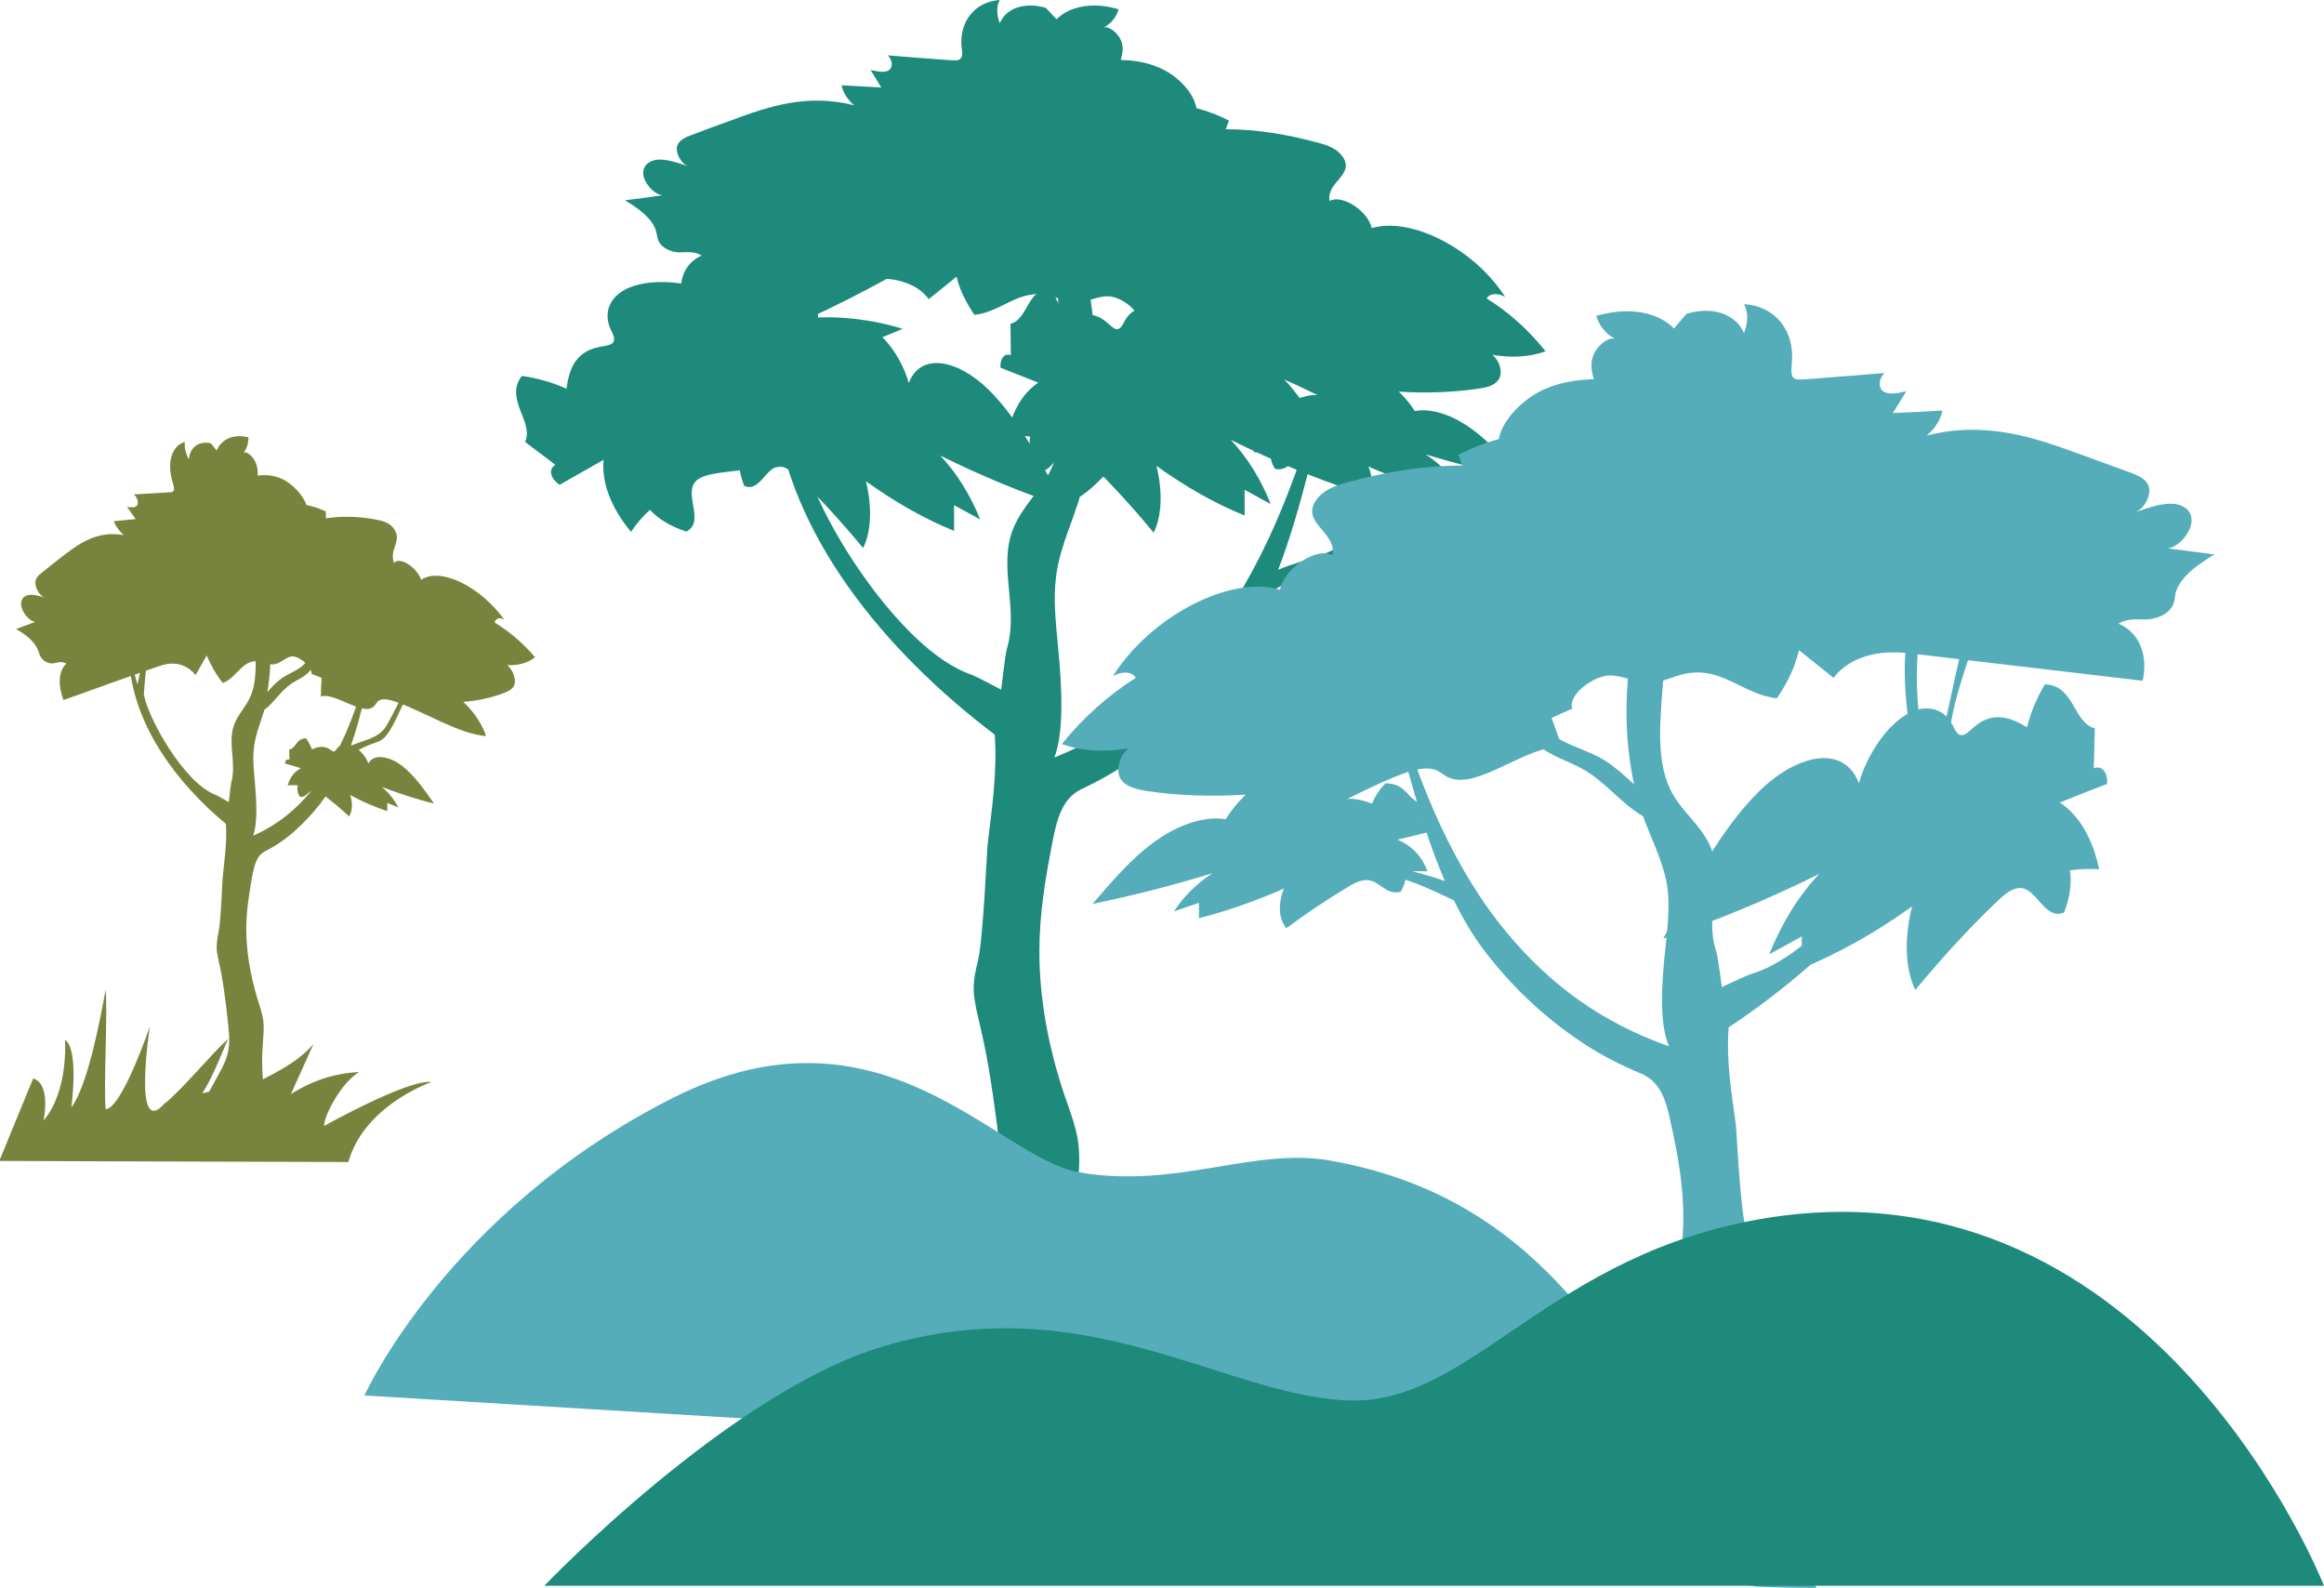 <?xml version="1.0" encoding="UTF-8"?><svg id="_圖層_1" xmlns="http://www.w3.org/2000/svg" viewBox="0 0 65.11 44.48"><defs><style>.cls-1{fill:#1d8a7c;}.cls-2{fill:#55adba;}.cls-3{fill:#78843e;}</style></defs><path class="cls-1" d="m27.15,38.36c-.58.03-1.16.05-1.75.04.7-1.09,1.4-2.19,2.06-3.31.24-.41.49-.84.58-1.36.11-.58.02-1.26-.07-1.93-.13-1-.26-2-.5-3.02-.08-.34-.17-.69-.19-1.01-.01-.31.05-.59.12-.86.15-.64.25-3.12.27-3.26.12-1.01.27-1.98.2-3.07-3.1-2.35-5.77-5.6-6.17-9.21-.09-.86-.22-1.35-.47-2.24-.16-.57-.4-1.11-.11-1.44.47,1.62.56,3.13,1.08,4.74.55-1.95.51-4.28-.1-6.7,1.37,2.76.66,4.82.5,7.29.23,1.3,2.57,5.19,4.62,5.88.16.06.83.42.83.42,0,0,.11-.98.16-1.15.34-1.15-.26-2.29.18-3.37.26-.63.77-1.06,1.06-1.66.83-1.73-.26-4.59.45-6.42l.34.1c.54,2.16.62,4.25.27,6.08.25-.26.5-.53.79-.74.59-.43,1.33-.51,1.77-1.16.71-1.05,1.06-2.34,1.92-3.28.1-.1.31.14.22.24-.88,1.06-1.13,2.67-2.02,3.68-.32.36-.81.5-1.22.76-.66.41-1.07,1.09-1.72,1.52-.02.08-.04.16-.07.23-.22.68-.52,1.31-.6,2.07-.07.59,0,1.23.06,1.87.12,1.23.17,2.41-.1,3.13,1.91-.77,3.33-1.98,4.53-3.61,1.5-2.04,2.44-4.66,3.13-7.32.02-.08.18,0,.16.08-.49,1.89-.88,3.84-1.55,5.59.8-.34,1.79-.43,2.26-1.15.54-.83.93-1.76,1.57-2.52.07-.08.23.11.17.19-.71.86-1.05,2.13-1.79,2.93-.27.29-.63.36-1.01.49-.53.18-.99.44-1.46.7-.24.55-.51,1.08-.84,1.57-.75,1.14-1.68,2.13-2.75,2.94-.52.4-1.08.72-1.67,1-.54.26-.69.87-.81,1.51-.19.98-.36,1.97-.36,3.04,0,1.28.24,2.65.71,4.04.14.4.29.8.36,1.19.1.58.02,1.09-.03,1.61-.08,1-.01,2.07.16,3.17.07.46.15.97-.1,1.23-.15.15-.38.19-.61.23-.81.12-1.63.2-2.47.25"/><path class="cls-1" d="m29.6.54c.38-.38,1.04-.49,1.74-.28-.07.23-.22.41-.42.51.16-.05.41.17.49.37.08.2.03.38-.01.54.39.01.82.07,1.23.29.42.22.82.65.89,1.06.3.08.61.19.91.35-.03.08-.06.16-.09.24.84,0,1.73.14,2.63.39.23.06.49.16.64.37.37.52-.46.71-.36,1.25.34-.2,1.08.28,1.18.76,1.11-.33,2.89.59,3.74,1.93-.2-.12-.43-.11-.52.04.62.38,1.19.9,1.65,1.48-.43.16-.94.19-1.49.1.24.2.29.53.17.7-.12.17-.35.22-.58.25-.7.1-1.44.13-2.21.08.41.39.7.9.77,1.36-1.34-.24-2.73-1.19-4.11-1.75-.31-.13-.65-.24-.89-.16-.12.04-.21.13-.33.18-.65.26-1.75-.76-2.52-.69.08-.22.16-.44.23-.66-.15-.07-.31-.14-.46-.21.11-.31-.49-.75-.85-.74-.37,0-.64.23-1.04.16-.18-.03-.37-.12-.55-.17-.88-.24-1.36.45-2.14.53-.24-.35-.42-.72-.5-1.07-.26.21-.52.42-.78.63-.26-.36-.71-.52-1.08-.56-.31-.03-.6,0-.88.04-1.65.19-3.3.39-4.95.58-.13-.59.09-1.09.55-1.28-.21-.13-.42-.09-.62-.09-.2,0-.49-.1-.59-.32-.04-.09-.04-.18-.07-.27-.09-.36-.51-.65-.87-.87.35-.04.7-.09,1.05-.14-.26-.03-.54-.38-.54-.62,0-.25.22-.38.46-.38s.53.09.8.19c-.22-.09-.36-.4-.31-.57.06-.17.24-.25.41-.31.37-.14.74-.28,1.11-.41,1.02-.38,2.12-.76,3.44-.42-.18-.15-.32-.37-.35-.56.37.02.74.04,1.11.06-.1-.16-.2-.33-.3-.49.18.04.37.08.49.02.13-.06.15-.28-.01-.43.61.05,1.21.1,1.81.14.08,0,.16.01.21-.03.09-.06.07-.21.05-.33-.07-.73.37-1.28,1.07-1.33-.1.17-.09.41,0,.65.18-.43.71-.6,1.29-.43"/><path class="cls-1" d="m35.19,11.18c.37-.06.35-.46.86-.47.14.14.24.3.31.46.26-.1.58-.18.92,0,.06.03.13.08.19.08.09.01.14-.06.18-.11.16-.19.49-.23.82-.1.33.13.65.42.79.72.26-.42,1.08-.31,1.72.09.65.39,1.15.99,1.64,1.56-.89-.18-1.78-.41-2.68-.68.35.22.65.52.86.85-.19-.06-.38-.12-.56-.19,0,.11,0,.23,0,.34-.63-.16-1.27-.38-1.9-.66.14.34.12.67-.06.89-.44-.33-.9-.64-1.36-.92-.12-.07-.25-.14-.37-.16-.35-.06-.47.35-.83.25-.1-.15-.14-.32-.1-.45-.17-.02-.34-.02-.5-.01.11-.32.35-.57.67-.71-.27-.07-.54-.13-.81-.2-.02-.12.09-.2.23-.17"/><path class="cls-1" d="m20.18,9.49c.49-.12.45-.96,1.12-.98.18.29.32.63.4.96.34-.2.75-.39,1.19,0,.08.07.17.16.25.18.12.02.18-.12.23-.23.21-.39.63-.48,1.06-.21.43.27.85.88,1.03,1.52.34-.89,1.4-.64,2.24.19.84.83,1.5,2.08,2.13,3.28-1.15-.38-2.32-.86-3.49-1.44.45.47.85,1.11,1.12,1.79-.24-.13-.49-.27-.73-.4,0,.24,0,.48,0,.72-.82-.33-1.65-.8-2.47-1.39.18.72.15,1.42-.08,1.87-.57-.69-1.16-1.34-1.77-1.93-.16-.15-.32-.3-.48-.34-.46-.12-.61.74-1.08.53-.13-.33-.18-.68-.13-.95-.22-.03-.44-.04-.65-.02.14-.69.45-1.21.88-1.49-.35-.14-.71-.28-1.06-.42-.02-.26.12-.42.29-.35"/><path class="cls-1" d="m28.31,9.07c.49-.12.45-.96,1.12-.99.18.29.32.63.4.96.34-.2.75-.39,1.19,0,.08.07.17.16.25.18.12.02.18-.12.24-.23.21-.39.63-.48,1.06-.21.43.27.85.88,1.03,1.52.34-.89,1.4-.64,2.24.19.84.83,1.5,2.08,2.13,3.28-1.15-.38-2.32-.87-3.49-1.45.45.47.85,1.11,1.12,1.8-.24-.13-.49-.27-.73-.4,0,.24,0,.48,0,.72-.82-.33-1.65-.8-2.47-1.39.18.72.15,1.42-.08,1.87-.57-.69-1.16-1.34-1.77-1.93-.16-.15-.32-.3-.48-.34-.46-.12-.61.74-1.08.53-.13-.33-.17-.68-.13-.95-.22-.03-.44-.04-.65-.02.14-.69.45-1.21.88-1.49-.35-.14-.7-.28-1.06-.42-.02-.26.12-.42.29-.35"/><path class="cls-1" d="m14.71,12.38c.26-.57-.59-1.19-.09-1.85.42.06.86.18,1.25.36.07-.49.21-1.03.92-1.17.13-.03.29-.04.36-.1.12-.1.02-.26-.05-.41-.22-.51.03-.99.63-1.19.6-.21,1.52-.14,2.28.18-.6-1.03.46-1.87,1.93-2.04,1.46-.17,3.19.16,4.85.48-1.27.83-2.65,1.59-4.12,2.27.8-.07,1.74.03,2.62.3-.32.13-.64.27-.96.4.24.18.47.37.7.55-.96.54-2.06.99-3.28,1.32.84.38,1.5.96,1.76,1.53-1.12.01-2.21.09-3.25.22-.27.04-.54.08-.71.2-.47.35.24,1.17-.32,1.46-.42-.13-.8-.36-1.02-.61-.21.19-.39.4-.53.62-.56-.67-.83-1.38-.77-2.02-.41.23-.82.47-1.23.7-.27-.18-.32-.44-.12-.56"/><path class="cls-3" d="m6.02,31.62c-.25.02-.51.02-.77.02.31-.53.61-1.05.9-1.59.11-.2.21-.4.25-.65.05-.28,0-.6-.03-.92-.06-.48-.11-.96-.22-1.45-.03-.16-.08-.33-.08-.48,0-.15.02-.28.05-.42.07-.31.11-1.5.12-1.57.05-.49.12-.95.09-1.48-1.36-1.13-2.53-2.69-2.7-4.42-.04-.41-.09-.65-.2-1.08-.07-.27-.17-.53-.05-.69.2.78.24,1.51.47,2.28.24-.94.22-2.06-.04-3.22.6,1.33.29,2.31.22,3.5.1.63,1.12,2.49,2.02,2.82.07.03.36.2.36.2,0,0,.05-.47.07-.55.15-.55-.11-1.1.08-1.62.11-.3.34-.51.46-.8.36-.83-.11-2.21.2-3.08l.15.05c.24,1.04.27,2.04.12,2.92.11-.13.22-.25.35-.35.26-.21.58-.25.78-.56.31-.51.46-1.12.84-1.58.04-.05.13.07.1.12-.39.51-.49,1.28-.88,1.77-.14.18-.35.24-.53.37-.29.2-.47.52-.75.73,0,.04-.02.07-.03.11-.1.32-.23.63-.26,1-.03.28,0,.59.03.9.05.59.08,1.16-.05,1.51.84-.37,1.46-.95,1.98-1.73.66-.98,1.07-2.24,1.37-3.52,0-.04.08,0,.07.04-.21.91-.38,1.84-.68,2.69.35-.16.78-.2.99-.55.24-.4.41-.85.69-1.21.03-.04.1.05.07.09-.31.41-.46,1.02-.78,1.41-.12.14-.28.17-.44.23-.23.09-.43.21-.64.34-.11.26-.22.52-.37.76-.33.55-.74,1.02-1.2,1.41-.23.19-.47.35-.73.48-.24.12-.3.42-.36.72-.08.47-.16.95-.16,1.46,0,.61.11,1.27.31,1.94.06.19.13.39.16.57.04.28,0,.52-.01.77-.04.48,0,1,.07,1.52.03.22.07.47-.04.59-.06.07-.17.09-.27.11-.35.06-.71.1-1.08.12"/><path class="cls-3" d="m6.07,12.62c.14-.33.48-.47.89-.37,0,.18-.05.33-.14.43.08-.05.25.09.32.23.08.15.08.28.08.41.21-.02.45-.02.71.11.26.13.55.42.66.72.17.03.36.09.54.18,0,.06,0,.13,0,.19.45-.07.95-.06,1.48.05.13.03.29.07.41.22.28.36-.13.58.02.98.15-.19.63.11.76.47.54-.36,1.65.18,2.33,1.12-.13-.08-.25-.04-.27.08.4.24.79.57,1.13.97-.2.16-.47.24-.78.22.16.13.24.38.21.52-.03.14-.15.2-.27.25-.36.14-.75.23-1.17.26.28.26.53.62.64.96-.76-.06-1.67-.65-2.5-.95-.19-.07-.39-.12-.51-.04-.06.04-.09.12-.15.17-.31.26-1.07-.41-1.47-.29,0-.17.01-.35.02-.52-.09-.04-.19-.08-.28-.11,0-.24-.39-.53-.58-.49-.19.04-.31.23-.53.22-.1,0-.22-.06-.32-.08-.51-.1-.66.47-1.06.6-.19-.24-.34-.51-.45-.77-.1.18-.21.37-.31.55-.2-.25-.47-.33-.67-.32-.17,0-.32.06-.47.11-.85.3-1.71.6-2.56.91-.17-.43-.13-.84.08-1.02-.14-.08-.24-.03-.35-.01-.11.02-.28-.03-.37-.18-.04-.07-.05-.13-.08-.2-.11-.26-.38-.45-.61-.58.18-.07.36-.13.54-.2-.14,0-.35-.24-.39-.42-.04-.19.05-.3.19-.33.13-.03.3.02.46.07-.14-.05-.26-.27-.26-.41,0-.14.09-.21.17-.28.18-.14.35-.28.53-.42.49-.38,1.01-.78,1.78-.64-.12-.1-.23-.25-.28-.39.2-.02.41-.04.61-.06-.08-.11-.16-.23-.24-.34.1.01.21.03.27-.03.06-.06.03-.23-.08-.32.33-.02.67-.04,1-.06.04,0,.09,0,.11-.04.04-.05,0-.16-.03-.26-.16-.55-.01-1.01.35-1.11-.02.14.02.32.11.49.03-.34.28-.53.62-.45"/><path class="cls-3" d="m8.1,21c.2-.04.19-.31.47-.32.07.09.13.2.17.31.14-.06.32-.12.5,0,.03.02.07.05.1.06.05,0,.07-.04.1-.08.09-.13.26-.15.45-.07.18.09.36.28.43.49.14-.29.59-.21.94.06.35.27.63.67.9,1.06-.49-.12-.97-.28-1.47-.47.19.15.36.36.47.58-.1-.04-.21-.09-.31-.13,0,.08,0,.15,0,.23-.34-.11-.69-.26-1.04-.45.08.23.06.46-.03.6-.24-.23-.49-.43-.74-.62-.07-.05-.13-.1-.2-.11-.19-.04-.26.24-.45.17-.06-.11-.07-.22-.05-.31-.09-.01-.19-.01-.28,0,.06-.22.19-.39.37-.48-.15-.05-.3-.09-.44-.13-.01-.08.05-.14.12-.11"/><path class="cls-2" d="m49.14,44.44c.58.03,1.16.04,1.76.04-.7-.96-1.4-1.93-2.06-2.92-.24-.37-.49-.74-.58-1.19-.11-.52-.02-1.11.07-1.7.13-.88.26-1.76.5-2.66.08-.3.17-.6.19-.89.01-.28-.05-.52-.12-.76-.15-.56-.25-2.75-.27-2.87-.12-.89-.27-1.74-.2-2.71,3.11-2.07,5.78-4.93,6.17-8.11.09-.76.22-1.19.47-1.98.16-.5.4-.98.11-1.27-.47,1.43-.56,2.76-1.09,4.17-.55-1.72-.51-3.77.1-5.91-1.37,2.43-.66,4.24-.5,6.42-.23,1.15-2.57,4.57-4.62,5.18-.16.05-.83.37-.83.37,0,0-.11-.87-.16-1.01-.34-1.01.26-2.02-.18-2.97-.26-.56-.77-.93-1.06-1.47-.83-1.53.26-4.05-.45-5.66l-.34.08c-.54,1.91-.62,3.74-.27,5.35-.25-.23-.5-.46-.79-.65-.59-.38-1.33-.45-1.77-1.02-.71-.93-1.06-2.06-1.92-2.89-.09-.09-.31.12-.22.21.88.93,1.13,2.35,2.02,3.24.32.32.81.44,1.22.67.66.36,1.07.96,1.72,1.34.02.07.04.14.07.2.23.6.52,1.16.61,1.83.06.52,0,1.08-.06,1.65-.12,1.08-.17,2.13.1,2.76-1.92-.68-3.34-1.74-4.54-3.18-1.5-1.8-2.44-4.1-3.13-6.45-.02-.08-.18,0-.16.07.49,1.67.88,3.38,1.55,4.93-.8-.3-1.79-.38-2.27-1.02-.54-.74-.93-1.55-1.57-2.22-.07-.07-.23.09-.17.16.71.76,1.05,1.87,1.79,2.58.27.25.63.31,1.01.43.53.16.99.39,1.46.61.24.48.51.95.84,1.39.76,1,1.68,1.88,2.75,2.59.52.35,1.08.63,1.67.88.54.23.69.77.81,1.33.19.86.36,1.74.36,2.68,0,1.12-.25,2.33-.71,3.56-.14.35-.29.71-.36,1.05-.1.51-.02.96.03,1.42.08.88,0,1.83-.16,2.79-.07.41-.15.86.1,1.09.15.14.38.17.61.2.81.11,1.63.18,2.48.22"/><path class="cls-2" d="m46.9,9.2c-.48-.48-1.3-.61-2.18-.35.09.28.27.51.53.64-.2-.06-.52.21-.61.46-.1.25-.04.47.01.67-.49.02-1.02.09-1.54.36-.52.28-1.03.82-1.12,1.32-.38.1-.76.25-1.13.44.04.1.07.2.11.3-1.05,0-2.16.17-3.29.49-.28.08-.61.2-.8.47-.46.65.58.89.45,1.56-.42-.26-1.35.35-1.47.96-1.39-.42-3.62.74-4.68,2.42.26-.15.55-.13.64.05-.77.48-1.49,1.13-2.07,1.85.54.2,1.18.24,1.87.12-.3.25-.36.67-.21.88.15.21.44.27.73.32.88.13,1.8.16,2.76.1-.51.49-.88,1.13-.96,1.7,1.68-.31,3.42-1.49,5.14-2.2.39-.16.82-.3,1.12-.2.15.05.26.17.41.23.81.33,2.19-.94,3.15-.86-.1-.28-.19-.55-.29-.82.19-.09.38-.17.58-.26-.14-.38.61-.94,1.07-.93.46.01.8.28,1.29.19.22-.04.46-.15.69-.21,1.1-.3,1.71.56,2.68.66.3-.43.52-.9.62-1.35.32.26.65.52.97.78.33-.45.89-.65,1.35-.7.39-.04.75,0,1.11.05,2.07.24,4.13.49,6.2.73.16-.74-.11-1.37-.68-1.6.27-.16.53-.11.78-.12.25,0,.61-.12.74-.39.06-.12.06-.23.08-.34.11-.45.64-.82,1.09-1.09-.44-.06-.88-.11-1.31-.17.32-.03.67-.47.67-.78,0-.31-.27-.47-.58-.47-.31,0-.66.12-1,.24.28-.11.45-.5.38-.72-.07-.22-.3-.31-.51-.39-.47-.17-.93-.34-1.4-.51-1.28-.47-2.65-.95-4.31-.53.23-.19.4-.46.44-.7-.47.03-.93.05-1.39.07.13-.2.25-.41.38-.61-.22.05-.46.1-.62.02-.16-.08-.18-.35.01-.53-.76.06-1.51.12-2.27.18-.1,0-.2.01-.26-.03-.11-.07-.08-.26-.07-.42.09-.92-.47-1.61-1.34-1.66.12.21.12.51,0,.81-.23-.54-.89-.76-1.61-.54"/><path class="cls-2" d="m39.89,22.52c-.47-.07-.44-.57-1.07-.58-.17.17-.3.37-.38.57-.33-.12-.72-.23-1.15,0-.08.04-.16.1-.24.11-.12.01-.17-.07-.22-.14-.2-.23-.61-.28-1.02-.12-.41.16-.81.52-.99.9-.33-.53-1.35-.38-2.16.11-.81.49-1.44,1.24-2.05,1.95,1.11-.23,2.23-.51,3.36-.86-.43.28-.82.66-1.08,1.07.24-.08.47-.16.7-.24,0,.14,0,.28,0,.43.79-.2,1.59-.48,2.38-.83-.17.43-.15.85.07,1.11.55-.41,1.12-.79,1.7-1.14.15-.09.31-.18.46-.2.44-.07.58.44,1.04.32.12-.19.17-.4.12-.56.22-.02.43-.02.63-.01-.14-.41-.43-.72-.84-.89.34-.08.68-.16,1.02-.25.02-.15-.11-.25-.28-.21"/><path class="cls-2" d="m58.69,20.4c-.61-.15-.57-1.21-1.4-1.23-.22.37-.4.79-.5,1.2-.43-.25-.94-.48-1.49,0-.1.09-.21.2-.31.22-.15.03-.22-.15-.29-.29-.26-.49-.79-.6-1.33-.26-.54.34-1.06,1.1-1.29,1.9-.43-1.12-1.76-.8-2.81.24-1.05,1.04-1.88,2.6-2.67,4.11,1.44-.48,2.9-1.08,4.37-1.81-.56.58-1.06,1.39-1.4,2.25.31-.17.61-.33.91-.5,0,.3,0,.6-.01.9,1.03-.42,2.07-1,3.1-1.74-.23.9-.19,1.78.09,2.34.72-.87,1.46-1.68,2.22-2.41.19-.19.4-.38.6-.43.57-.15.76.92,1.35.67.16-.41.22-.85.16-1.18.28-.04.56-.05.82-.03-.18-.86-.56-1.51-1.1-1.87.44-.18.88-.35,1.32-.52.03-.32-.14-.53-.37-.44"/><path class="cls-2" d="m10.21,39.09s2.31-5.14,8.65-8.34c5.85-2.94,9.06,1.69,11.38,2.09,2.74.47,4.87-.71,7.03-.33,4.64.82,7.42,3.77,9.94,8.82l-37-2.24Z"/><path class="cls-1" d="m15.25,44.42s5.18-5.42,9.48-6.7c5.69-1.71,9.6,1.4,13.06,1.51,3.46.12,5.61-4.15,11.76-5.12,10.85-1.69,15.56,10.31,15.56,10.31H15.25Z"/><path class="cls-3" d="m4.63,30.9c.51-.42,1.27-1.35,1.76-1.8-.21.49-.45,1.11-.72,1.52.55-.05,1.01-.64,1.47-1.04-.1.26-.15.56-.17.87.61-.35,1.29-.61,1.81-1.2-.21.47-.42.93-.63,1.4.59-.38,1.24-.59,1.91-.62-.51.31-.98,1.22-.98,1.51,0,0,2.36-1.32,3.01-1.23,0,0-1.88.64-2.33,2.24-5.03-.01-9.78-.03-9.78-.03l.95-2.31c.51.15.29,1.18.29,1.18.71-.84.6-2.26.6-2.26.4.25.18,1.89.18,1.89.45-.6.8-2.41.96-3.3.06.61-.06,2.75,0,3.35.35,0,.93-1.43,1.24-2.32,0,0-.5,3.21.42,2.15"/></svg>